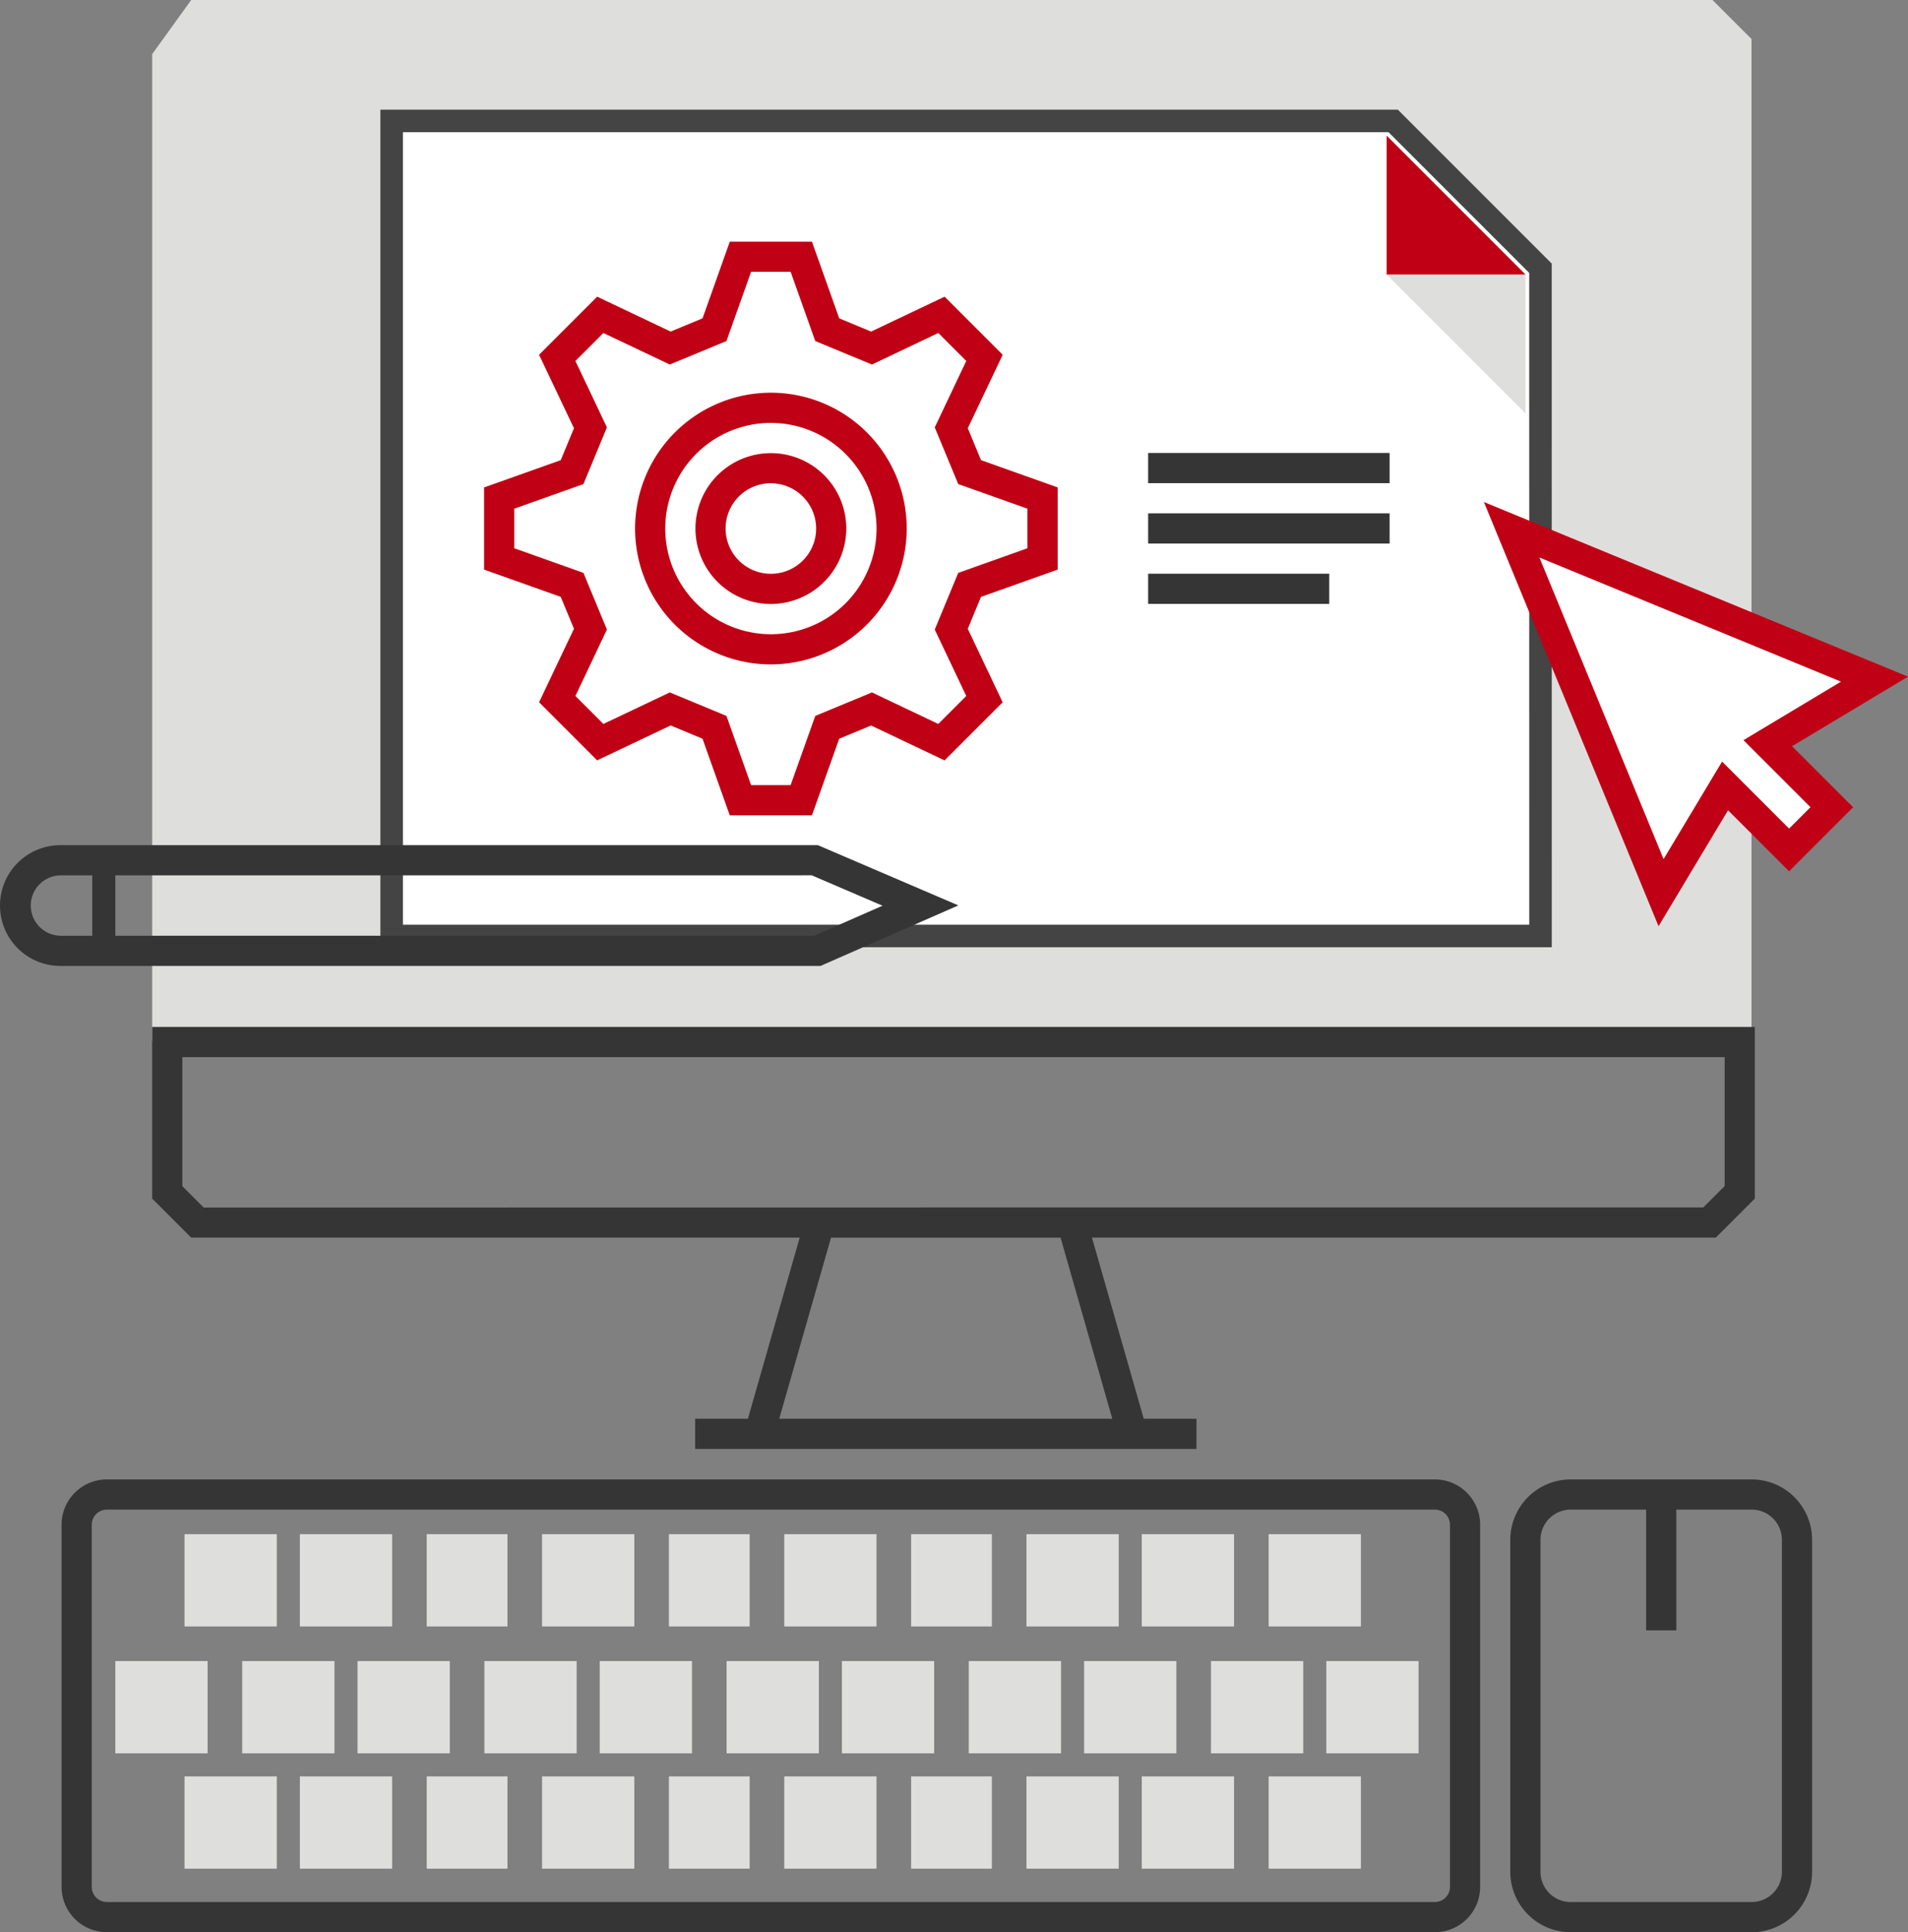 <?xml version="1.0" encoding="utf-8"?>
<!DOCTYPE svg>
<svg id="Group_1321" data-name="Group 1321" xmlns="http://www.w3.org/2000/svg" width="169.517" height="171.637" viewBox="0 0 169.517 171.637">
  <rect x="0" y="0" width="169.517" height="171.637" fill="#808080" stroke="none"/>
  <g id="Group_1246" data-name="Group 1246" transform="translate(5.471 131.417)">
    <g id="Group_1241" data-name="Group 1241" transform="translate(4.776 4.863)">
      <g id="Group_1112" data-name="Group 1112" transform="translate(102.466 21.518)">
        <g id="Group_1111" data-name="Group 1111">
          <g id="Group_1110" data-name="Group 1110">
            <g id="Group_1109" data-name="Group 1109">
              <rect id="Rectangle_1491" data-name="Rectangle 1491" width="8.197" height="8.197" fill="#dededd"/>
            </g>
          </g>
        </g>
      </g>
      <g id="Group_1116" data-name="Group 1116" transform="translate(91.195 21.518)">
        <g id="Group_1115" data-name="Group 1115">
          <g id="Group_1114" data-name="Group 1114">
            <g id="Group_1113" data-name="Group 1113">
              <rect id="Rectangle_1492" data-name="Rectangle 1492" width="8.197" height="8.197" fill="#dededd"/>
            </g>
          </g>
        </g>
      </g>
      <g id="Group_1120" data-name="Group 1120" transform="translate(80.948 21.518)">
        <g id="Group_1119" data-name="Group 1119">
          <g id="Group_1118" data-name="Group 1118">
            <g id="Group_1117" data-name="Group 1117">
              <rect id="Rectangle_1493" data-name="Rectangle 1493" width="8.197" height="8.197" fill="#dededd"/>
            </g>
          </g>
        </g>
      </g>
      <g id="Group_1124" data-name="Group 1124" transform="translate(70.701 21.518)">
        <g id="Group_1123" data-name="Group 1123">
          <g id="Group_1122" data-name="Group 1122">
            <g id="Group_1121" data-name="Group 1121">
              <rect id="Rectangle_1494" data-name="Rectangle 1494" width="7.173" height="8.197" fill="#dededd"/>
            </g>
          </g>
        </g>
      </g>
      <g id="Group_1128" data-name="Group 1128" transform="translate(59.43 21.518)">
        <g id="Group_1127" data-name="Group 1127">
          <g id="Group_1126" data-name="Group 1126">
            <g id="Group_1125" data-name="Group 1125">
              <rect id="Rectangle_1495" data-name="Rectangle 1495" width="8.197" height="8.197" fill="#dededd"/>
            </g>
          </g>
        </g>
      </g>
      <g id="Group_1132" data-name="Group 1132" transform="translate(49.184 21.518)">
        <g id="Group_1131" data-name="Group 1131">
          <g id="Group_1130" data-name="Group 1130">
            <g id="Group_1129" data-name="Group 1129">
              <rect id="Rectangle_1496" data-name="Rectangle 1496" width="7.173" height="8.197" fill="#dededd"/>
            </g>
          </g>
        </g>
      </g>
      <g id="Group_1136" data-name="Group 1136" transform="translate(37.912 21.518)">
        <g id="Group_1135" data-name="Group 1135">
          <g id="Group_1134" data-name="Group 1134">
            <g id="Group_1133" data-name="Group 1133">
              <rect id="Rectangle_1497" data-name="Rectangle 1497" width="8.197" height="8.197" fill="#dededd"/>
            </g>
          </g>
        </g>
      </g>
      <g id="Group_1140" data-name="Group 1140" transform="translate(27.666 21.518)">
        <g id="Group_1139" data-name="Group 1139">
          <g id="Group_1138" data-name="Group 1138">
            <g id="Group_1137" data-name="Group 1137">
              <rect id="Rectangle_1498" data-name="Rectangle 1498" width="7.173" height="8.197" fill="#dededd"/>
            </g>
          </g>
        </g>
      </g>
      <g id="Group_1144" data-name="Group 1144" transform="translate(16.395 21.518)">
        <g id="Group_1143" data-name="Group 1143">
          <g id="Group_1142" data-name="Group 1142">
            <g id="Group_1141" data-name="Group 1141">
              <rect id="Rectangle_1499" data-name="Rectangle 1499" width="8.197" height="8.197" fill="#dededd"/>
            </g>
          </g>
        </g>
      </g>
      <g id="Group_1148" data-name="Group 1148" transform="translate(6.148 21.518)">
        <g id="Group_1147" data-name="Group 1147">
          <g id="Group_1146" data-name="Group 1146">
            <g id="Group_1145" data-name="Group 1145">
              <rect id="Rectangle_1500" data-name="Rectangle 1500" width="8.197" height="8.197" fill="#dededd"/>
            </g>
          </g>
        </g>
      </g>
      <g id="Group_1152" data-name="Group 1152" transform="translate(97.342 11.271)">
        <g id="Group_1151" data-name="Group 1151">
          <g id="Group_1150" data-name="Group 1150">
            <g id="Group_1149" data-name="Group 1149">
              <rect id="Rectangle_1501" data-name="Rectangle 1501" width="8.197" height="8.197" fill="#dededd"/>
            </g>
          </g>
        </g>
      </g>
      <g id="Group_1156" data-name="Group 1156" transform="translate(86.071 11.271)">
        <g id="Group_1155" data-name="Group 1155">
          <g id="Group_1154" data-name="Group 1154">
            <g id="Group_1153" data-name="Group 1153">
              <rect id="Rectangle_1502" data-name="Rectangle 1502" width="8.197" height="8.197" fill="#dededd"/>
            </g>
          </g>
        </g>
      </g>
      <g id="Group_1160" data-name="Group 1160" transform="translate(75.825 11.271)">
        <g id="Group_1159" data-name="Group 1159">
          <g id="Group_1158" data-name="Group 1158">
            <g id="Group_1157" data-name="Group 1157">
              <rect id="Rectangle_1503" data-name="Rectangle 1503" width="8.197" height="8.197" fill="#dededd"/>
            </g>
          </g>
        </g>
      </g>
      <g id="Group_1164" data-name="Group 1164" transform="translate(64.553 11.271)">
        <g id="Group_1163" data-name="Group 1163">
          <g id="Group_1162" data-name="Group 1162">
            <g id="Group_1161" data-name="Group 1161">
              <rect id="Rectangle_1504" data-name="Rectangle 1504" width="8.197" height="8.197" fill="#dededd"/>
            </g>
          </g>
        </g>
      </g>
      <g id="Group_1168" data-name="Group 1168" transform="translate(54.307 11.271)">
        <g id="Group_1167" data-name="Group 1167">
          <g id="Group_1166" data-name="Group 1166">
            <g id="Group_1165" data-name="Group 1165">
              <rect id="Rectangle_1505" data-name="Rectangle 1505" width="8.197" height="8.197" fill="#dededd"/>
            </g>
          </g>
        </g>
      </g>
      <g id="Group_1172" data-name="Group 1172" transform="translate(43.036 11.271)">
        <g id="Group_1171" data-name="Group 1171">
          <g id="Group_1170" data-name="Group 1170">
            <g id="Group_1169" data-name="Group 1169">
              <rect id="Rectangle_1506" data-name="Rectangle 1506" width="8.197" height="8.197" fill="#dededd"/>
            </g>
          </g>
        </g>
      </g>
      <g id="Group_1176" data-name="Group 1176" transform="translate(32.789 11.271)">
        <g id="Group_1175" data-name="Group 1175">
          <g id="Group_1174" data-name="Group 1174">
            <g id="Group_1173" data-name="Group 1173">
              <rect id="Rectangle_1507" data-name="Rectangle 1507" width="8.197" height="8.197" fill="#dededd"/>
            </g>
          </g>
        </g>
      </g>
      <g id="Group_1180" data-name="Group 1180" transform="translate(21.518 11.271)">
        <g id="Group_1179" data-name="Group 1179">
          <g id="Group_1178" data-name="Group 1178">
            <g id="Group_1177" data-name="Group 1177">
              <rect id="Rectangle_1508" data-name="Rectangle 1508" width="8.197" height="8.197" fill="#dededd"/>
            </g>
          </g>
        </g>
      </g>
      <g id="Group_1184" data-name="Group 1184" transform="translate(11.271 11.271)">
        <g id="Group_1183" data-name="Group 1183">
          <g id="Group_1182" data-name="Group 1182">
            <g id="Group_1181" data-name="Group 1181">
              <rect id="Rectangle_1509" data-name="Rectangle 1509" width="8.197" height="8.197" fill="#dededd"/>
            </g>
          </g>
        </g>
      </g>
      <g id="Group_1188" data-name="Group 1188" transform="translate(0 11.271)">
        <g id="Group_1187" data-name="Group 1187">
          <g id="Group_1186" data-name="Group 1186">
            <g id="Group_1185" data-name="Group 1185">
              <rect id="Rectangle_1510" data-name="Rectangle 1510" width="8.197" height="8.197" fill="#dededd"/>
            </g>
          </g>
        </g>
      </g>
      <g id="Group_1192" data-name="Group 1192" transform="translate(107.589 11.271)">
        <g id="Group_1191" data-name="Group 1191">
          <g id="Group_1190" data-name="Group 1190">
            <g id="Group_1189" data-name="Group 1189">
              <rect id="Rectangle_1511" data-name="Rectangle 1511" width="8.197" height="8.197" fill="#dededd"/>
            </g>
          </g>
        </g>
      </g>
      <g id="Group_1196" data-name="Group 1196" transform="translate(102.466)">
        <g id="Group_1195" data-name="Group 1195">
          <g id="Group_1194" data-name="Group 1194">
            <g id="Group_1193" data-name="Group 1193">
              <rect id="Rectangle_1512" data-name="Rectangle 1512" width="8.197" height="8.197" fill="#dededd"/>
            </g>
          </g>
        </g>
      </g>
      <g id="Group_1200" data-name="Group 1200" transform="translate(91.195)">
        <g id="Group_1199" data-name="Group 1199">
          <g id="Group_1198" data-name="Group 1198">
            <g id="Group_1197" data-name="Group 1197">
              <rect id="Rectangle_1513" data-name="Rectangle 1513" width="8.197" height="8.197" fill="#dededd"/>
            </g>
          </g>
        </g>
      </g>
      <g id="Group_1204" data-name="Group 1204" transform="translate(80.948)">
        <g id="Group_1203" data-name="Group 1203">
          <g id="Group_1202" data-name="Group 1202">
            <g id="Group_1201" data-name="Group 1201">
              <rect id="Rectangle_1514" data-name="Rectangle 1514" width="8.197" height="8.197" fill="#dededd"/>
            </g>
          </g>
        </g>
      </g>
      <g id="Group_1208" data-name="Group 1208" transform="translate(70.701)">
        <g id="Group_1207" data-name="Group 1207">
          <g id="Group_1206" data-name="Group 1206">
            <g id="Group_1205" data-name="Group 1205">
              <rect id="Rectangle_1515" data-name="Rectangle 1515" width="7.173" height="8.197" fill="#dededd"/>
            </g>
          </g>
        </g>
      </g>
      <g id="Group_1212" data-name="Group 1212" transform="translate(59.43)">
        <g id="Group_1211" data-name="Group 1211">
          <g id="Group_1210" data-name="Group 1210">
            <g id="Group_1209" data-name="Group 1209">
              <rect id="Rectangle_1516" data-name="Rectangle 1516" width="8.197" height="8.197" fill="#dededd"/>
            </g>
          </g>
        </g>
      </g>
      <g id="Group_1216" data-name="Group 1216" transform="translate(49.184)">
        <g id="Group_1215" data-name="Group 1215">
          <g id="Group_1214" data-name="Group 1214">
            <g id="Group_1213" data-name="Group 1213">
              <rect id="Rectangle_1517" data-name="Rectangle 1517" width="7.173" height="8.197" fill="#dededd"/>
            </g>
          </g>
        </g>
      </g>
      <g id="Group_1220" data-name="Group 1220" transform="translate(37.912)">
        <g id="Group_1219" data-name="Group 1219">
          <g id="Group_1218" data-name="Group 1218">
            <g id="Group_1217" data-name="Group 1217">
              <rect id="Rectangle_1518" data-name="Rectangle 1518" width="8.197" height="8.197" fill="#dededd"/>
            </g>
          </g>
        </g>
      </g>
      <g id="Group_1224" data-name="Group 1224" transform="translate(27.666)">
        <g id="Group_1223" data-name="Group 1223">
          <g id="Group_1222" data-name="Group 1222">
            <g id="Group_1221" data-name="Group 1221">
              <rect id="Rectangle_1519" data-name="Rectangle 1519" width="7.173" height="8.197" fill="#dededd"/>
            </g>
          </g>
        </g>
      </g>
      <g id="Group_1228" data-name="Group 1228" transform="translate(16.395)">
        <g id="Group_1227" data-name="Group 1227">
          <g id="Group_1226" data-name="Group 1226">
            <g id="Group_1225" data-name="Group 1225">
              <rect id="Rectangle_1520" data-name="Rectangle 1520" width="8.197" height="8.197" fill="#dededd"/>
            </g>
          </g>
        </g>
      </g>
      <g id="Group_1232" data-name="Group 1232" transform="translate(6.148)">
        <g id="Group_1231" data-name="Group 1231">
          <g id="Group_1230" data-name="Group 1230">
            <g id="Group_1229" data-name="Group 1229">
              <rect id="Rectangle_1521" data-name="Rectangle 1521" width="8.197" height="8.197" fill="#dededd"/>
            </g>
          </g>
        </g>
      </g>
      <g id="Group_1236" data-name="Group 1236" transform="translate(36.268 14.562)">
        <g id="Group_1235" data-name="Group 1235">
          <g id="Group_1234" data-name="Group 1234">
            <g id="Group_1233" data-name="Group 1233">
              <path id="Path_2604" data-name="Path 2604" d="M1318.641,565.581" transform="translate(-1318.641 -565.581)" fill="none" stroke="#ff5a5a" stroke-miterlimit="10" stroke-width="2"/>
            </g>
          </g>
        </g>
      </g>
      <g id="Group_1240" data-name="Group 1240" transform="translate(80.253 14.562)">
        <g id="Group_1239" data-name="Group 1239">
          <g id="Group_1238" data-name="Group 1238">
            <g id="Group_1237" data-name="Group 1237">
              <path id="Path_2605" data-name="Path 2605" d="M1351.447,565.581" transform="translate(-1351.447 -565.581)" fill="none" stroke="#ff5a5a" stroke-miterlimit="10" stroke-width="2"/>
            </g>
          </g>
        </g>
      </g>
    </g>
    <g id="Group_1245" data-name="Group 1245">
      <g id="Group_1244" data-name="Group 1244">
        <g id="Group_1243" data-name="Group 1243">
          <g id="Group_1242" data-name="Group 1242">
            <path id="Path_2606" data-name="Path 2606" d="M1410.04,591.312H1292.051a4.026,4.026,0,0,1-4.022-4.022V555.115a4.025,4.025,0,0,1,4.022-4.022H1410.04a4.026,4.026,0,0,1,4.022,4.022V587.29A4.027,4.027,0,0,1,1410.04,591.312Zm-117.988-37.538a1.341,1.341,0,0,0-1.341,1.341V587.29a1.342,1.342,0,0,0,1.341,1.341H1410.04a1.343,1.343,0,0,0,1.341-1.341V555.115a1.342,1.342,0,0,0-1.341-1.341Z" transform="translate(-1288.029 -551.093)" fill="#353535"/>
          </g>
        </g>
      </g>
    </g>
  </g>
  <g id="Group_1255" data-name="Group 1255" transform="translate(134.182 131.417)">
    <g id="Group_1250" data-name="Group 1250">
      <g id="Group_1249" data-name="Group 1249">
        <g id="Group_1248" data-name="Group 1248">
          <g id="Group_1247" data-name="Group 1247">
            <path id="Path_2607" data-name="Path 2607" d="M1405.478,591.314H1389.39a5.369,5.369,0,0,1-5.363-5.363V556.456a5.369,5.369,0,0,1,5.363-5.363h16.088a5.368,5.368,0,0,1,5.363,5.363V585.95A5.368,5.368,0,0,1,1405.478,591.314Zm-16.088-37.539a2.684,2.684,0,0,0-2.681,2.682V585.95a2.684,2.684,0,0,0,2.681,2.682h16.088a2.685,2.685,0,0,0,2.681-2.682V556.456a2.685,2.685,0,0,0-2.681-2.682Z" transform="translate(-1384.027 -551.093)" fill="#353535"/>
          </g>
        </g>
      </g>
    </g>
    <g id="Group_1254" data-name="Group 1254" transform="translate(12.068 1.34)">
      <g id="Group_1253" data-name="Group 1253">
        <g id="Group_1252" data-name="Group 1252">
          <g id="Group_1251" data-name="Group 1251">
            <rect id="Rectangle_1522" data-name="Rectangle 1522" width="2.682" height="12.066" fill="#353535"/>
          </g>
        </g>
      </g>
    </g>
  </g>
  <g id="Group_1266" data-name="Group 1266" transform="translate(13.518)">
    <g id="Group_1259" data-name="Group 1259" transform="translate(0.001)">
      <g id="Group_1258" data-name="Group 1258">
        <g id="Group_1257" data-name="Group 1257">
          <g id="Group_1256" data-name="Group 1256">
            <path id="Path_2608" data-name="Path 2608" d="M1432.658,453.078H1297.5l-3.467,4.809v87.7h142.094V456.545Z" transform="translate(-1294.032 -453.078)" fill="#dededd"/>
          </g>
        </g>
      </g>
    </g>
    <g id="Group_1265" data-name="Group 1265" transform="translate(0 91.227)">
      <g id="Group_1264" data-name="Group 1264">
        <g id="Group_1263" data-name="Group 1263">
          <g id="Group_1262" data-name="Group 1262">
            <g id="Group_1261" data-name="Group 1261">
              <g id="Group_1260" data-name="Group 1260">
                <path id="Path_2609" data-name="Path 2609" d="M1386.813,558.6h-44.539v-2.682h4.688l4.6-16.088H1297.5l-3.467-3.467v-15.25h142.388v15.25l-3.467,3.467h-55.424l4.6,16.088h4.687Zm-15.045-2.682h7.567l-4.595-16.087h-2.973l-17.422,0-4.6,16.085Zm0-18.769h60.073l1.9-1.9V523.8H1296.713v11.458l1.9,1.9Z" transform="translate(-1294.031 -521.118)" fill="#353535"/>
              </g>
            </g>
          </g>
        </g>
      </g>
    </g>
  </g>
  <g id="Group_1270" data-name="Group 1270" transform="translate(34.801 10.74)">
    <g id="Group_1269" data-name="Group 1269">
      <g id="Group_1268" data-name="Group 1268">
        <g id="Group_1267" data-name="Group 1267">
          <path id="Path_2610" data-name="Path 2610" d="M1411.971,533.49H1309.9v-72.4h88.981l13.086,13.086Z" transform="translate(-1309.905 -461.088)" fill="#fff" stroke="#444" stroke-miterlimit="10" stroke-width="2"/>
        </g>
      </g>
    </g>
  </g>
  <g id="Group_1283" data-name="Group 1283" transform="translate(43.013 21.477)">
    <g id="Group_1274" data-name="Group 1274">
      <g id="Group_1273" data-name="Group 1273">
        <g id="Group_1272" data-name="Group 1272">
          <g id="Group_1271" data-name="Group 1271">
            <path id="Path_2611" data-name="Path 2611" d="M1345.154,520.045h-7.3l-2.422-6.808-2.833-1.175-6.528,3.1L1320.911,510l3.1-6.527-1.175-2.834-6.81-2.421v-7.3l6.81-2.423,1.175-2.834-3.1-6.527,5.162-5.161,6.528,3.1,2.833-1.175,2.422-6.81h7.3l2.422,6.81,2.834,1.175,6.527-3.1,5.162,5.161-3.1,6.527,1.175,2.834,6.81,2.423v7.3l-6.81,2.421L1359,503.478l3.1,6.527-5.162,5.161-6.527-3.1-2.834,1.175Zm-5.406-2.682h3.513l2.188-6.149,5.037-2.086,5.893,2.8,2.486-2.484-2.8-5.9,2.086-5.036,6.149-2.187v-3.514l-6.149-2.187-2.086-5.036,2.8-5.9-2.486-2.484-5.893,2.8-5.037-2.086-2.188-6.15h-3.513l-2.188,6.15-5.035,2.086-5.9-2.8-2.486,2.484,2.8,5.9-2.086,5.036-6.149,2.187v3.514l6.149,2.187,2.086,5.036-2.8,5.9,2.486,2.484,5.9-2.8,5.035,2.086Z" transform="translate(-1316.03 -469.096)" fill="#c00014"/>
          </g>
        </g>
      </g>
    </g>
    <g id="Group_1278" data-name="Group 1278" transform="translate(13.408 13.408)">
      <g id="Group_1277" data-name="Group 1277">
        <g id="Group_1276" data-name="Group 1276">
          <g id="Group_1275" data-name="Group 1275">
            <path id="Path_2612" data-name="Path 2612" d="M1338.1,503.23a12.067,12.067,0,1,1,12.067-12.067A12.081,12.081,0,0,1,1338.1,503.23Zm0-21.452a9.385,9.385,0,1,0,9.385,9.385A9.4,9.4,0,0,0,1338.1,481.778Z" transform="translate(-1326.03 -479.096)" fill="#c00014"/>
          </g>
        </g>
      </g>
    </g>
    <g id="Group_1282" data-name="Group 1282" transform="translate(18.771 18.771)">
      <g id="Group_1281" data-name="Group 1281">
        <g id="Group_1280" data-name="Group 1280">
          <g id="Group_1279" data-name="Group 1279">
            <path id="Path_2613" data-name="Path 2613" d="M1336.734,496.5a6.7,6.7,0,1,1,6.7-6.7A6.712,6.712,0,0,1,1336.734,496.5Zm0-10.726a4.022,4.022,0,1,0,4.022,4.022A4.027,4.027,0,0,0,1336.734,485.778Z" transform="translate(-1330.03 -483.096)" fill="#c00014"/>
          </g>
        </g>
      </g>
    </g>
  </g>
  <g id="Group_1287" data-name="Group 1287" transform="translate(102.007 40.237)">
    <g id="Group_1286" data-name="Group 1286">
      <g id="Group_1285" data-name="Group 1285">
        <g id="Group_1284" data-name="Group 1284">
          <rect id="Rectangle_1523" data-name="Rectangle 1523" width="21.452" height="2.682" fill="#353535"/>
        </g>
      </g>
    </g>
  </g>
  <g id="Group_1291" data-name="Group 1291" transform="translate(102.007 45.6)">
    <g id="Group_1290" data-name="Group 1290">
      <g id="Group_1289" data-name="Group 1289">
        <g id="Group_1288" data-name="Group 1288">
          <rect id="Rectangle_1524" data-name="Rectangle 1524" width="21.452" height="2.682" fill="#353535"/>
        </g>
      </g>
    </g>
  </g>
  <g id="Group_1295" data-name="Group 1295" transform="translate(102.007 50.963)">
    <g id="Group_1294" data-name="Group 1294">
      <g id="Group_1293" data-name="Group 1293">
        <g id="Group_1292" data-name="Group 1292">
          <rect id="Rectangle_1525" data-name="Rectangle 1525" width="16.089" height="2.682" fill="#353535"/>
        </g>
      </g>
    </g>
  </g>
  <g id="Group_1302" data-name="Group 1302" transform="translate(131.838 44.595)">
    <g id="Group_1298" data-name="Group 1298" transform="translate(2.466 2.465)">
      <g id="Group_1297" data-name="Group 1297">
        <g id="Group_1296" data-name="Group 1296">
          <path id="Path_2614" data-name="Path 2614" d="M1416.353,501.449l-32.235-13.273,13.273,32.235,5.688-9.481,5.688,5.689,3.792-3.792-5.688-5.689Z" transform="translate(-1384.118 -488.176)" fill="#fff"/>
        </g>
      </g>
    </g>
    <g id="Group_1301" data-name="Group 1301">
      <g id="Group_1300" data-name="Group 1300">
        <g id="Group_1299" data-name="Group 1299">
          <path id="Path_2615" data-name="Path 2615" d="M1397.794,524.016l-15.515-37.678,37.678,15.514-10.3,6.178,5.422,5.422-5.687,5.688-5.423-5.421Zm-10.584-32.75,11.032,26.791,5.2-8.664,5.954,5.954,1.9-1.9-5.956-5.954,8.666-5.2Z" transform="translate(-1382.279 -486.338)" fill="#c00014"/>
        </g>
      </g>
    </g>
  </g>
  <g id="Group_1311" data-name="Group 1311" transform="translate(0 75.073)">
    <g id="Group_1306" data-name="Group 1306">
      <g id="Group_1305" data-name="Group 1305">
        <g id="Group_1304" data-name="Group 1304">
          <g id="Group_1303" data-name="Group 1303">
            <path id="Path_2616" data-name="Path 2616" d="M1356.85,519.8h-67.538a5.363,5.363,0,1,1,0-10.726h67.307l12.479,5.35Zm-67.538-8.045a2.682,2.682,0,0,0,0,5.363h66.974l6.074-2.667-6.292-2.7Z" transform="translate(-1283.949 -509.07)" fill="#353535"/>
          </g>
        </g>
      </g>
    </g>
    <g id="Group_1310" data-name="Group 1310" transform="translate(8.197 1.776)">
      <g id="Group_1309" data-name="Group 1309">
        <g id="Group_1308" data-name="Group 1308">
          <g id="Group_1307" data-name="Group 1307">
            <rect id="Rectangle_1526" data-name="Rectangle 1526" width="2.049" height="7.173" fill="#353535"/>
          </g>
        </g>
      </g>
    </g>
  </g>
  <g id="Group_1315" data-name="Group 1315" transform="translate(123.195 24.387)">
    <g id="Group_1314" data-name="Group 1314">
      <g id="Group_1313" data-name="Group 1313">
        <g id="Group_1312" data-name="Group 1312">
          <path id="Path_2617" data-name="Path 2617" d="M1388.17,483.6V471.266h-12.338Z" transform="translate(-1375.832 -471.266)" fill="#dededd"/>
        </g>
      </g>
    </g>
  </g>
  <g id="Group_1320" data-name="Group 1320" transform="translate(123.195 12.049)">
    <g id="Group_1319" data-name="Group 1319">
      <g id="Group_1318" data-name="Group 1318">
        <g id="Group_1317" data-name="Group 1317">
          <g id="Group_1316" data-name="Group 1316">
            <path id="Path_2618" data-name="Path 2618" d="M1375.832,462.064V474.4h12.338Z" transform="translate(-1375.832 -462.064)" fill="#c00014"/>
          </g>
        </g>
      </g>
    </g>
  </g>
</svg>
